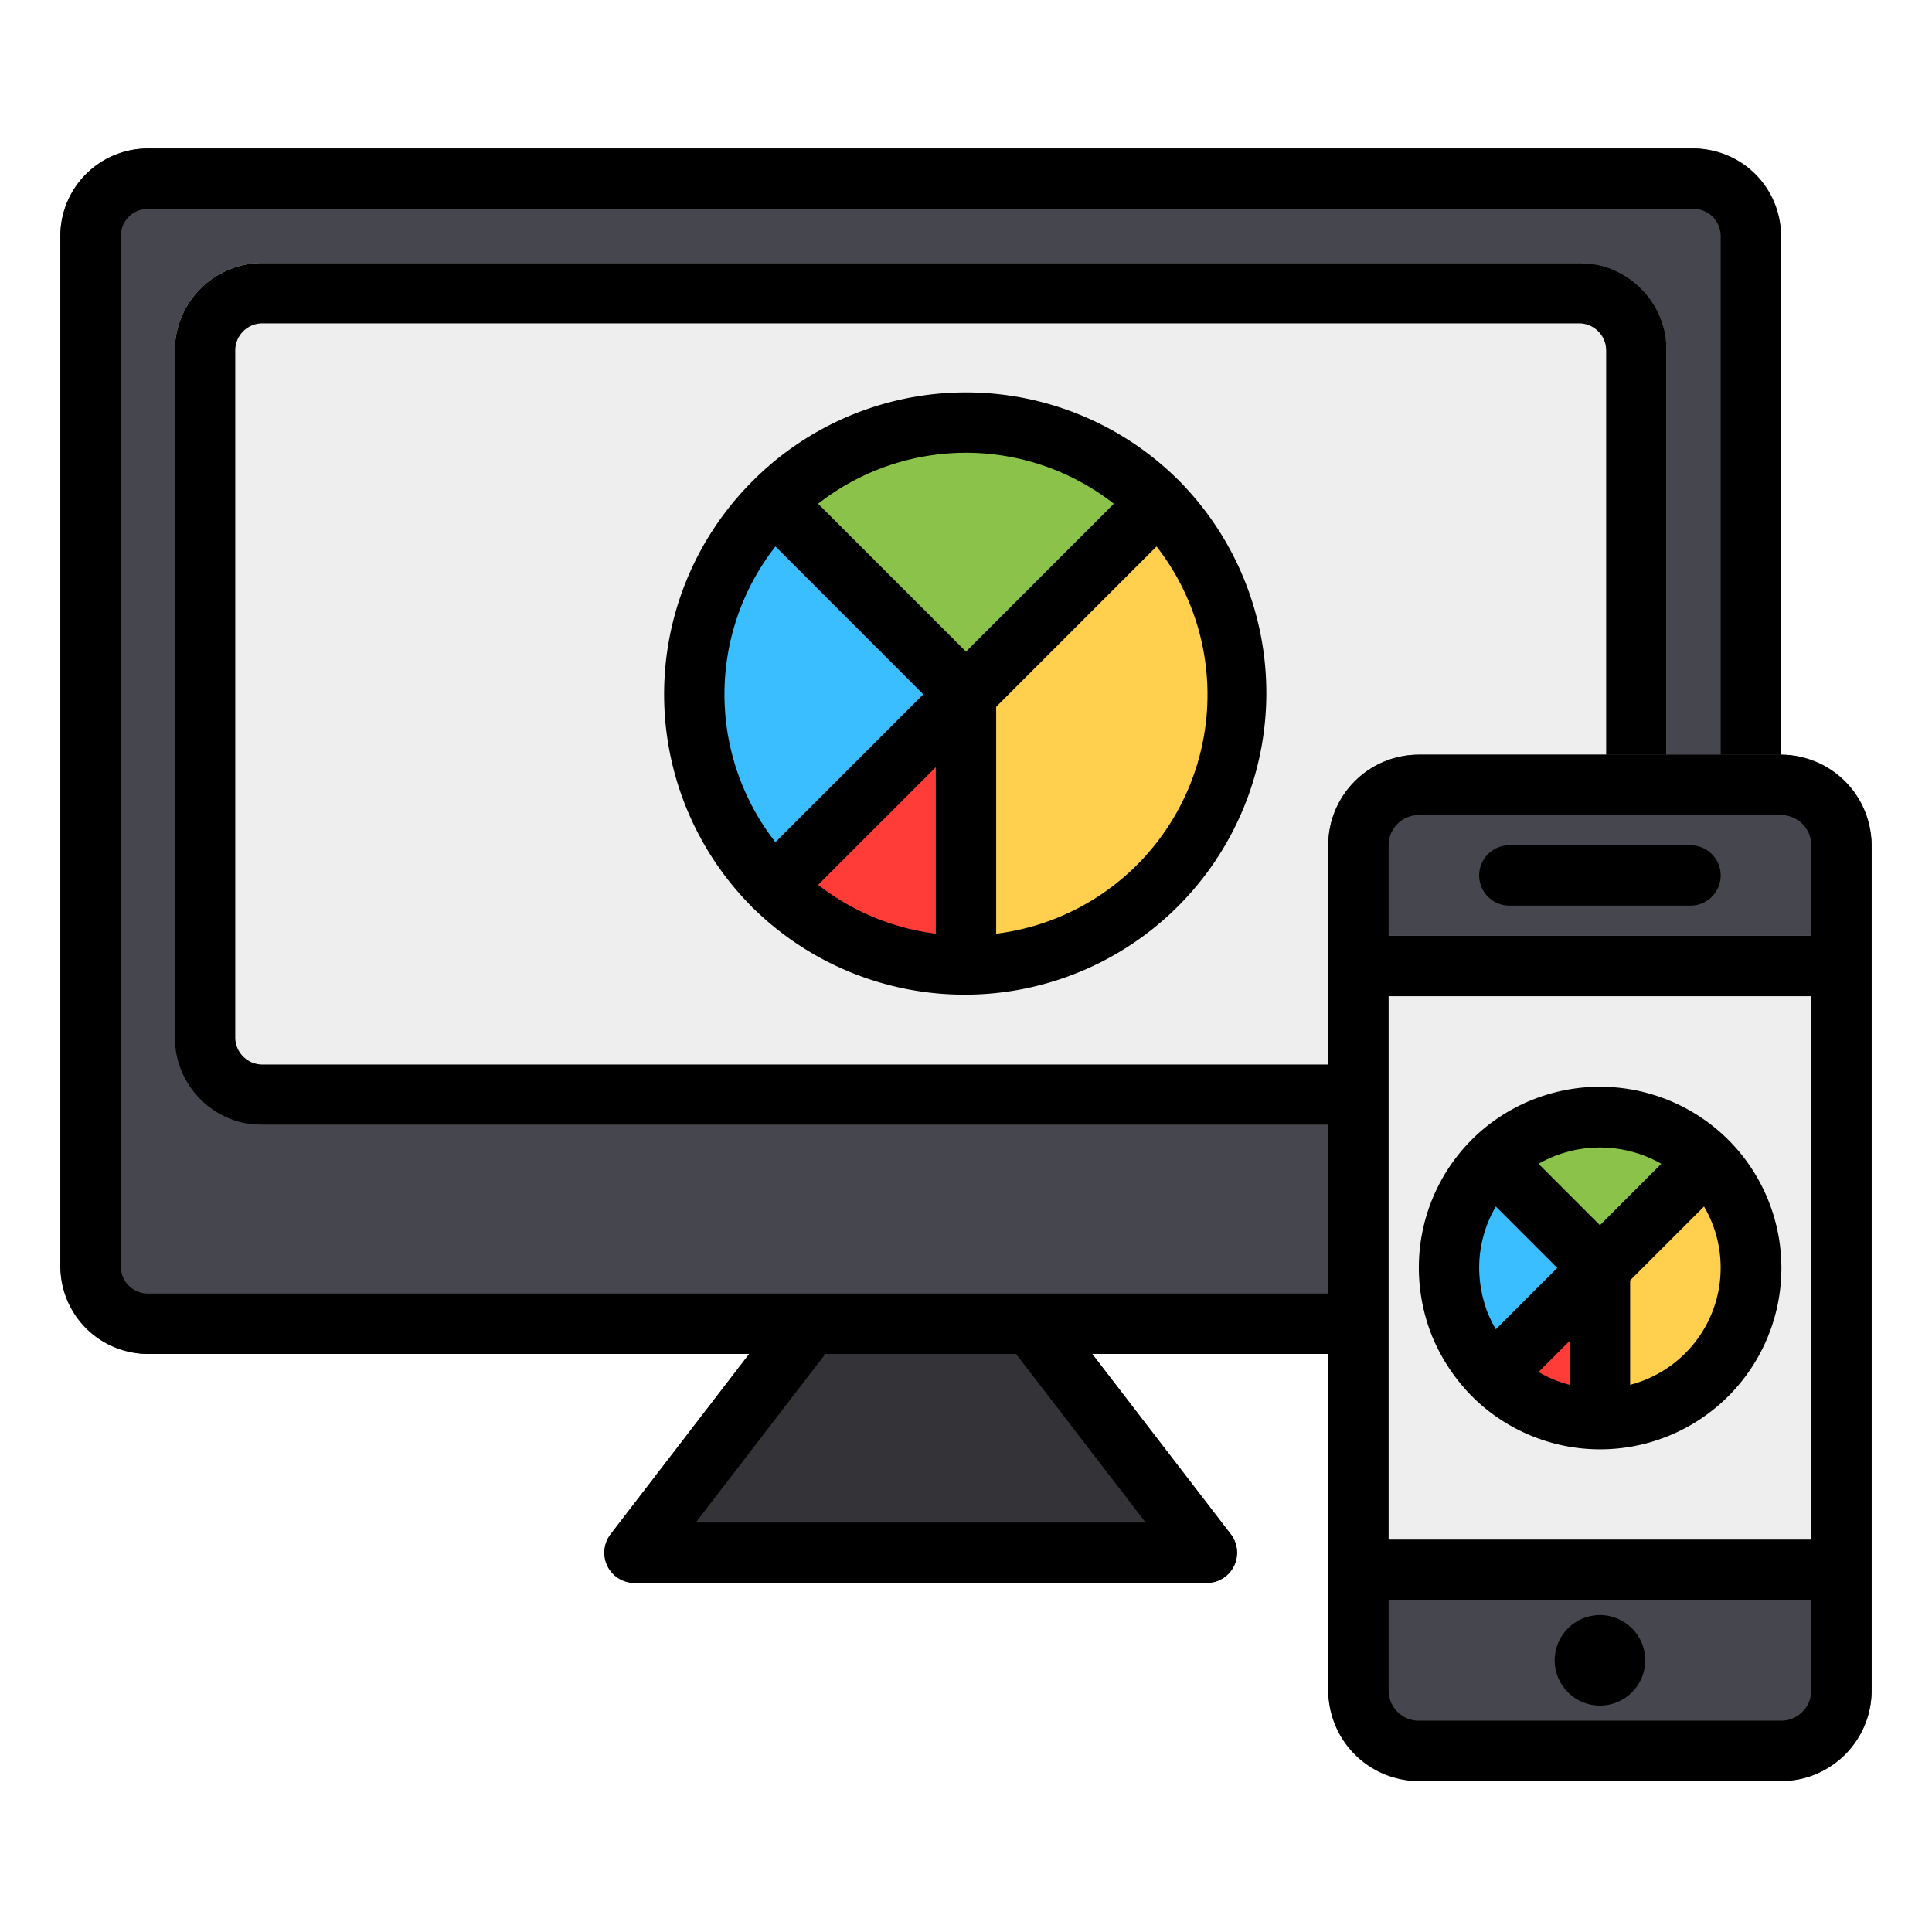 <svg xmlns="http://www.w3.org/2000/svg" height="512" viewBox="0 0 64 64" width="512"><g id="_30_Responsive_design" data-name="30 Responsive design"><path d="m40.775 50.826-5.832-7.586a1.001 1.001 0 0 0 -.793-.391h-7.3a1.001 1.001 0 0 0 -.793.391l-5.832 7.586a1.009 1.009 0 0 0 .793 1.609h18.964a1.009 1.009 0 0 0 .793-1.609z" fill="#343438"></path><rect fill="#46464e" height="39.931" rx="2.897" width="57" x="2" y="4.919"></rect><rect fill="#eee" height="28.552" rx="2.897" width="49.414" x="5.793" y="8.712"></rect><path d="m38.286 16.566a9.082 9.082 0 0 0 -12.65.07l6.364 6.364z" fill="#8bc34a"></path><path d="m41 23a8.968 8.968 0 0 0 -2.714-6.434l-6.286 6.434v9a9 9 0 0 0 9-9z" fill="#ffcf4d"></path><path d="m25.636 16.636a9.088 9.088 0 0 0 0 12.728l6.364-6.364z" fill="#3abeff"></path><path d="m32 23-.032 8.998.032.002z"></path><path d="m25.636 29.364a8.971 8.971 0 0 0 6.332 2.634l.032-8.998z" fill="#ff3c38"></path><path d="m56.103 4.919h-51.207a2.9 2.9 0 0 0 -2.897 2.897v34.138a2.9 2.9 0 0 0 2.897 2.897h19.923l-4.595 5.977a1 1 0 0 0 .793 1.609h18.965a1 1 0 0 0 .793-1.609l-4.595-5.977h19.923a2.9 2.9 0 0 0 2.897-2.897v-34.138a2.9 2.9 0 0 0 -2.897-2.897zm-18.151 45.517h-14.904l4.294-5.585h6.316zm19.048-8.482a.898.898 0 0 1 -.896.896h-51.207a.898.898 0 0 1 -.896-.896v-34.138a.898.898 0 0 1 .896-.896h51.207a.898.898 0 0 1 .896.896z"></path><path d="m52.31 8.712h-43.621a2.9 2.9 0 0 0 -2.897 2.897v22.759a2.9 2.9 0 0 0 2.897 2.897h43.621a2.9 2.9 0 0 0 2.897-2.897v-22.759a2.9 2.9 0 0 0 -2.897-2.897zm.896 25.655a.898.898 0 0 1 -.896.896h-43.621a.898.898 0 0 1 -.896-.896v-22.759a.898.898 0 0 1 .896-.896h43.621a.898.898 0 0 1 .896.896z"></path><path d="m32 23-.032 8.998.032.002z"></path><path d="m39.09 15.957c-.008-.009-.011-.02-.019-.029s-.02-.011-.029-.019a9.978 9.978 0 0 0 -14.085 0c-.009.008-.02.011-.029.019s-.011.02-.019.029a9.978 9.978 0 0 0 0 14.085c.008.009.011.02.019.029s.02.011.029.019a9.994 9.994 0 0 0 14.133-14.133zm-2.193.731-4.897 4.897-4.898-4.898a7.948 7.948 0 0 1 9.795 0zm-5.897 14.242a7.951 7.951 0 0 1 -3.898-1.619l3.898-3.897zm-5.312-12.828 4.897 4.898-4.898 4.898a7.948 7.948 0 0 1 0-9.795zm7.312 12.828v-7.516l5.312-5.312a7.98 7.98 0 0 1 -5.312 12.828z"></path><rect fill="#46464e" height="34" rx="3" width="18" x="44" y="25"></rect><path d="m45 31h16v22h-16z" fill="#eee"></path><path d="m56.535 38.465a5.05 5.05 0 0 0 -7.071 0l3.535 3.535z" fill="#8bc34a"></path><path d="m58 42a4.984 4.984 0 0 0 -1.464-3.535l-3.535 3.535v5a5 5 0 0 0 5-5z" fill="#ffcf4d"></path><path d="m49.465 38.465a5.05 5.05 0 0 0 0 7.071l3.535-3.535z" fill="#3abeff"></path><path d="m49.465 45.535a4.984 4.984 0 0 0 3.535 1.464v-5z" fill="#ff3c38"></path><path d="m56 30h-6a1 1 0 0 1 0-2h6a1 1 0 0 1 0 2z"></path><circle cx="53" cy="55" r="1.5"></circle><path d="m59 25h-12a3.003 3.003 0 0 0 -3 3v28a3.003 3.003 0 0 0 3 3h12a3.003 3.003 0 0 0 3-3v-28a3.003 3.003 0 0 0 -3-3zm-13 3a1.001 1.001 0 0 1 1-1h12a1.001 1.001 0 0 1 1 1v3h-14zm0 5h14v18h-14zm14 23a1.001 1.001 0 0 1 -1 1h-12a1.001 1.001 0 0 1 -1-1v-3h14z"></path><path d="m57.251 37.757-.005-.003-.003-.005a6.021 6.021 0 0 0 -8.486 0l-.003.005-.004.003a5.997 5.997 0 0 0 -1.749 4.243 6.139 6.139 0 0 0 .424 2.227 6.218 6.218 0 0 0 1.321 2.013l.007.005.005.007a6.006 6.006 0 0 0 8.494-8.494zm-2.217.795-2.034 2.034-2.034-2.034a4.108 4.108 0 0 1 4.068 0zm-5.752 4.938a4.187 4.187 0 0 1 -.282-1.489 4.006 4.006 0 0 1 .552-2.034l2.034 2.034-2.033 2.033a4.209 4.209 0 0 1 -.271-.544zm2.718.925v1.461a4.001 4.001 0 0 1 -1.034-.427zm2 1.459v-3.459l2.448-2.448a4.007 4.007 0 0 1 -2.448 5.907z"></path></g></svg>